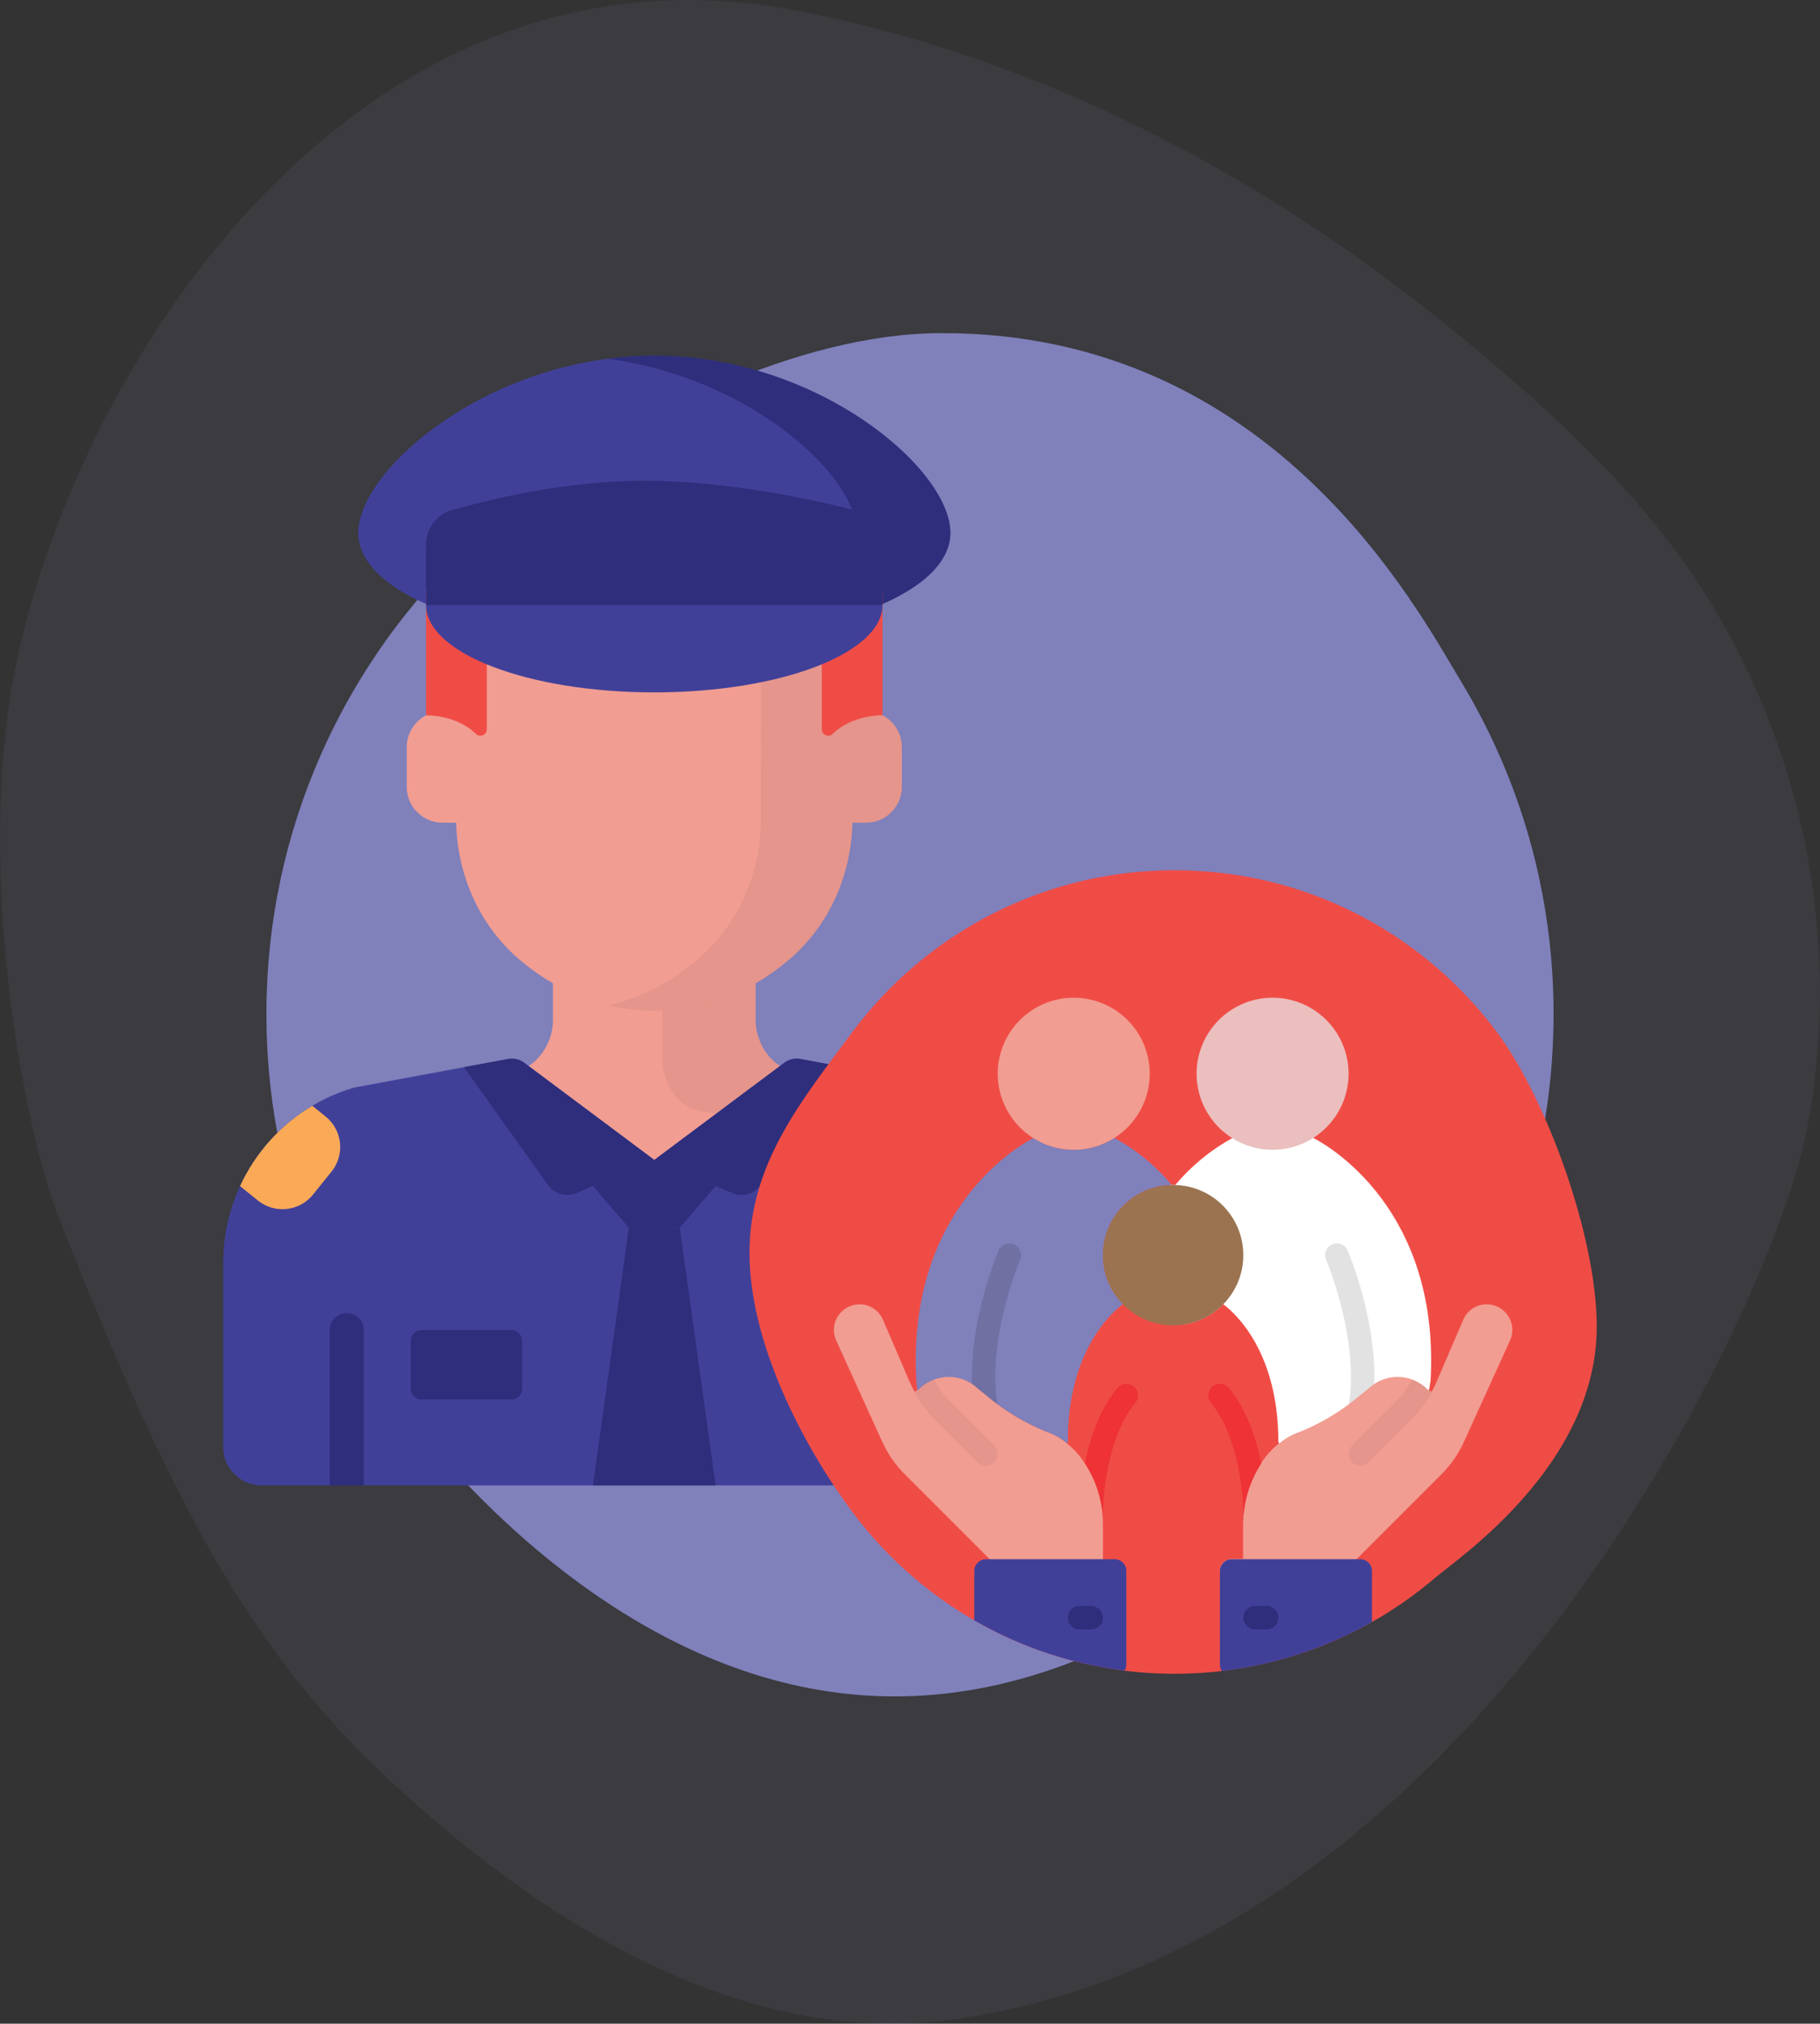 <?xml version="1.0" encoding="utf-8"?>
<!-- Generator: Adobe Illustrator 16.0.0, SVG Export Plug-In . SVG Version: 6.00 Build 0)  -->
<!DOCTYPE svg PUBLIC "-//W3C//DTD SVG 1.1//EN" "http://www.w3.org/Graphics/SVG/1.1/DTD/svg11.dtd">
<svg version="1.1" id="Layer_1" xmlns="http://www.w3.org/2000/svg" xmlns:xlink="http://www.w3.org/1999/xlink" x="0px" y="0px"
	 width="363.644px" height="404.311px" viewBox="0 0 363.644 404.311" enable-background="new 0 0 363.644 404.311"
	 xml:space="preserve">
<rect x="0" y="0" width="363.644" height="404.311" fill="#333333" stroke="none"/>
<g opacity="0.1">
	<path fill="#8080BB" d="M11.656,243.055C4.667,225.319-5.773,171.105,3.943,129.29C18.287,67.559,74.381-14.563,159.777,2.213
		c48.182,9.465,92.3,32.559,130.34,63.605c16.822,13.73,33.234,28.31,45.921,45.932c23.519,32.671,32.739,75.27,24.834,114.742
		c-6.786,33.884-65.913,162.408-170.2,176.954c-42.652,5.948-83.19-19.685-114.465-49.289
		C48.529,327.958,32.754,296.596,11.656,243.055z"/>
</g>
<path fill="#8080BB" d="M164.359,337.758c-43.52-7.01-74.032-44.258-80.373-51.684c-19.179-22.46-30.757-51.601-30.757-83.455
	c0-18.449,3.884-35.984,10.881-51.841c3.018-6.849,6.618-13.384,10.738-19.541c2.809-4.209,5.863-8.235,9.138-12.072
	c6.341-7.427,13.516-14.124,21.373-19.944c21.372-15.83,53.982-32.584,82.62-32.668c66.239-0.191,95.216,55.179,103.924,69.561
	c11.752,19.404,18.512,42.163,18.512,66.506c0,0.168,0,0.336-0.006,0.504c-0.089,24.154-6.834,46.734-18.506,66.003
	c-8.708,14.381-20.156,26.92-33.619,36.893C236.912,321.849,204.938,344.294,164.359,337.758z"/>
<g>
	<g>
		<path fill="#F19D92" d="M145.017,235.991l21.811-20.486l-8.658-1.606c-4.18-0.842-7.187-5.691-7.187-9.953v-18.998h-20.252
			h-20.252v18.998c0,4.262-3.008,9.111-7.186,9.953l-8.661,1.606l21.812,20.486C124.473,243.535,136.985,243.535,145.017,235.991"/>
		<path opacity="0.2" fill="#B5766E" d="M132.395,184.947v26.986c0,4.263,3.007,9.112,7.187,9.951l17.082,3.17l10.164-9.55
			l-8.658-1.606c-4.18-0.842-7.187-5.691-7.187-9.953v-18.998H132.395z"/>
		<path fill="#EDEDED" d="M127.992,279.611"/>
		<path fill="#414099" d="M190.73,217.293l-30.79-5.719c-1.129-0.209-2.295,0.063-3.216,0.748l-25.994,19.429l-25.996-19.429
			c-0.92-0.686-2.087-0.959-3.216-0.748l-30.791,5.717c-15.487,4.561-26.122,18.778-26.122,34.922v36.906
			c0,4.224,3.425,7.647,7.649,7.647h156.948c4.224,0,7.648-3.424,7.648-7.647v-36.904
			C216.851,236.069,206.218,221.852,190.73,217.293"/>
		<path fill="#2E2E7C" d="M92.684,213.215l16.85,23.578c1.27,1.777,3.603,2.434,5.612,1.579l15.584-6.621l-25.995-19.429
			c-0.921-0.686-2.087-0.959-3.217-0.748L92.684,213.215z"/>
		<path fill="#2E2E7C" d="M168.775,213.215l-16.851,23.578c-1.269,1.777-3.601,2.434-5.611,1.579l-15.583-6.621l25.995-19.429
			c0.921-0.686,2.087-0.959,3.216-0.748L168.775,213.215z"/>
		<path fill="#414099" d="M130.729,71.071c-32.669,0-59.151,22.601-59.151,35.372s26.482,21.896,59.151,21.896
			c32.668,0,59.151-9.125,59.151-21.896S163.398,71.071,130.729,71.071"/>
		<path fill="#2E2E7C" d="M130.729,71.071c-3.174,0-6.29,0.216-9.329,0.613c28.236,3.688,49.823,23.229,49.823,34.759
			s-21.587,20.087-49.823,21.641c3.039,0.17,6.154,0.256,9.329,0.256c32.668,0,59.151-9.125,59.151-21.896
			S163.398,71.071,130.729,71.071"/>
		<path fill="#F19D92" d="M173.025,142.096h-2.7v-3.17v-7.578c0-10.7-4.393-21.068-12.5-28.048c-6.355-5.474-47.834-5.474-54.19,0
			c-8.108,6.979-12.5,17.348-12.5,28.048v7.578v3.17h-2.7c-3.958,0-7.167,3.209-7.167,7.168v7.941c0,3.957,3.209,7.166,7.167,7.166
			h2.71c0.224,10.398,4.594,20.41,12.49,27.209c6.356,5.473,15.292,10.252,27.096,10.383c11.803-0.131,20.739-4.91,27.095-10.383
			c7.896-6.799,12.267-16.811,12.489-27.209h2.711c3.958,0,7.166-3.209,7.166-7.166v-7.941
			C180.192,145.305,176.983,142.096,173.025,142.096"/>
		<path opacity="0.2" fill="#B5766E" d="M173.025,142.096h-2.7v-3.17v-7.578c0-10.7-4.393-21.068-12.5-28.048
			c-4.002-3.446-21.922-4.722-36.237-3.828c8.423,0.524,15.599,1.8,17.954,3.828c8.107,6.979,12.5,17.348,12.5,28.048v7.578
			l-0.011,25.445c-0.223,10.398-4.594,20.41-12.489,27.209c-4.599,3.959-10.547,7.554-17.954,9.289
			c2.832,0.665,5.877,1.059,9.142,1.094c11.804-0.131,20.739-4.91,27.095-10.383c7.896-6.799,12.267-16.811,12.491-27.209h2.71
			c3.958,0,7.166-3.209,7.166-7.166v-7.941C180.192,145.305,176.983,142.096,173.025,142.096"/>
		<path fill="#F04C46" d="M85.129,118.229v24.674c0,0,6.057-0.139,9.949,3.717c0.811,0.802,2.188,0.216,2.188-0.925v-18.272h66.928
			v18.272c0,1.141,1.376,1.727,2.188,0.925c3.892-3.855,9.949-3.717,9.949-3.717v-24.674
			C176.33,102.947,85.129,102.947,85.129,118.229"/>
		<path fill="#414099" d="M130.729,138.33c-25.185,0-45.601-7.816-45.601-17.46h91.201
			C176.33,130.514,155.914,138.33,130.729,138.33"/>
		<path fill="#2E2E7C" d="M85.129,108.752v12.12h91.201v-11.994c0-3.253-2.204-6.091-5.356-6.896
			c-8.439-2.157-25.602-5.93-42.379-5.938c-15.461-0.007-30.596,3.697-38.273,5.854C87.25,102.762,85.129,105.562,85.129,108.752"/>
		<polygon fill="#2E2E7C" points="130.729,231.751 118.475,236.959 125.639,245.287 135.82,245.287 142.984,236.959 		"/>
		<polygon fill="#2E2E7C" points="135.82,245.287 130.729,245.287 125.639,245.287 118.475,296.768 142.984,296.768 		"/>
		<path fill="#2E2E7C" d="M177.235,279.611h-17.942c-1.193,0-2.159-0.967-2.159-2.158v-9.561c0-1.191,0.966-2.158,2.159-2.158
			h17.942c1.192,0,2.159,0.967,2.159,2.158v9.561C179.394,278.645,178.427,279.611,177.235,279.611"/>
		<path fill="#2E2E7C" d="M102.166,279.611H84.224c-1.192,0-2.159-0.967-2.159-2.158v-9.561c0-1.191,0.967-2.158,2.159-2.158h17.941
			c1.193,0,2.159,0.967,2.159,2.158v9.561C104.324,278.645,103.358,279.611,102.166,279.611"/>
		<path fill="#FAAA56" d="M51.53,239.85c3.365,2.714,8.291,2.185,11.004-1.179l3.707-4.598c2.713-3.366,2.185-8.29-1.179-11.005
			l-2.659-2.141c-6.363,3.782-11.381,9.406-14.445,16.043L51.53,239.85z"/>
		<path fill="#FAAA56" d="M213.501,236.971c-3.064-6.637-8.083-12.261-14.446-16.043l-2.659,2.141
			c-3.365,2.715-3.893,7.639-1.18,11.005l3.708,4.598c2.713,3.363,7.64,3.893,11.003,1.179L213.501,236.971z"/>
		<path fill="#2E2E7C" d="M192.17,262.328c-1.882,0-3.409,1.525-3.409,3.406v31.033h6.814v-31.033
			C195.576,263.854,194.051,262.328,192.17,262.328"/>
		<path fill="#2E2E7C" d="M69.289,262.328c-1.881,0-3.407,1.525-3.407,3.406v31.033h6.814v-31.033
			C72.697,263.854,71.171,262.328,69.289,262.328"/>
	</g>
	<g>
		<path fill="#F04C46" d="M319.037,265.035c0,27.609-27.625,46.211-32.261,50.168c-14.019,11.973-32.208,19.197-52.091,19.197
			c-11.516,0-22.462-2.424-32.359-6.79c-4.275-1.884-8.354-4.13-12.197-6.702c-2.627-1.754-5.14-3.662-7.536-5.705
			c-4.634-3.957-8.815-8.436-12.449-13.34c-9.881-13.342-20.392-33.695-20.392-51.572c0-17.875,10.51-30.543,20.392-43.885
			c6.225-8.402,14.051-15.549,23.029-20.982c12.112-7.337,26.317-11.555,41.513-11.555c0.104,0,0.209,0,0.314,0.004
			c15.077,0.054,29.171,4.266,41.198,11.551c8.977,5.434,16.805,12.58,23.029,20.982
			C309.107,219.748,319.037,247.16,319.037,265.035z"/>
		<g>
			<defs>
				<path id="SVGID_1_" d="M319.037,265.035c0,32.828-27.625,46.211-32.261,50.168c-14.019,11.973-32.208,19.197-52.091,19.197
					c-11.516,0-22.462-2.424-32.359-6.79c-4.275-1.884-8.354-4.13-12.197-6.702c-2.627-1.754-5.14-3.662-7.536-5.705
					c-4.634-3.957-8.815-8.436-12.449-13.34c-9.881-13.342-20.392-33.695-20.392-51.572c0-17.875,10.51-30.543,20.392-43.885
					c6.225-8.402,14.051-15.549,23.029-20.982c12.112-7.337,26.317-11.555,41.513-11.555c0.104,0,0.209,0,0.314,0.004
					c15.077,0.054,29.171,4.266,41.198,11.551c8.977,5.434,16.805,12.58,23.029,20.982
					C309.107,219.748,319.037,247.16,319.037,265.035z"/>
			</defs>
			<clipPath id="SVGID_2_">
				<use xlink:href="#SVGID_1_"  overflow="visible"/>
			</clipPath>
			<g clip-path="url(#SVGID_2_)">
				<path fill="#FFFFFF" d="M285.833,275.85l-2.36,14.629c0,0-29.505,23.518-39.73,23.371c0,0-12.808-80.911-9.629-77.098h0.702
					c3.192-3.793,7.049-6.969,11.382-9.373c5.342-1.161,10.87-1.176,16.218-0.047l0.023,0.047
					C262.439,227.379,287.867,239.506,285.833,275.85"/>
				<path fill="#8080BB" d="M220.373,250.749c-0.014,3.675,1.432,7.206,4.019,9.817c-2.454,1.82-11.031,9.557-11.031,27.574
					l-0.187,0.234c-1.214-1.021-2.609-1.807-4.113-2.313c-4.385-1.778-8.457-4.247-12.06-7.316c-0.724-0.582-1.425-1.144-2.08-1.705
					c-3.318-2.805-8.25-1.309-11.311,1.754l0.538,5.84l-1.029-8.18c-2.29-36.059,22.342-48.563,23.348-49.076h0.023
					c2.399,1.535,5.19,2.35,8.04,2.337c2.891,0.006,5.724-0.821,8.157-2.384l0.024,0.047c4.356,2.38,8.224,5.56,11.404,9.373
					C226.483,236.891,220.373,243.116,220.373,250.749"/>
				<path fill="#F19D92" d="M229.72,214.524c-0.01,8.388-6.805,15.179-15.19,15.191c-2.855,0.013-5.655-0.802-8.063-2.337
					c-6.183-3.879-8.73-11.609-6.066-18.404c2.666-6.797,9.789-10.733,16.96-9.375C224.533,200.955,229.724,207.225,229.72,214.524"
					/>
				<path fill="#EABFBE" d="M269.451,214.524c-0.01,8.388-6.806,15.179-15.191,15.191c-2.856,0.013-5.655-0.802-8.062-2.337
					c-6.183-3.879-8.731-11.609-6.066-18.404c2.666-6.797,9.789-10.733,16.96-9.375
					C264.263,200.955,269.454,207.225,269.451,214.524"/>
				<path fill="#F04C46" d="M255.615,288.375c-0.961,0.764-1.831,1.635-2.594,2.596c-3.055,3.967-4.677,8.852-4.604,13.858v6.683
					h-2.337c-1.289,0.004-2.333,1.049-2.337,2.338h-18.696c-0.004-1.289-1.048-2.334-2.337-2.338h-2.337v-6.683
					c0.073-5.007-1.55-9.892-4.604-13.858c-0.763-0.961-1.633-1.832-2.594-2.596l0.187-0.234c0-18.018,8.577-25.754,11.031-27.574
					c2.633,2.688,6.239,4.206,10.003,4.206c3.763,0,7.37-1.519,10.002-4.206c2.454,1.82,11.031,9.557,11.031,27.574L255.615,288.375
					z"/>
				<path fill="#9B7350" d="M248.417,250.749c0.011,7.71-6.206,13.984-13.916,14.044c-7.71,0.057-14.021-6.12-14.127-13.828
					c-0.106-7.713,6.031-14.061,13.74-14.213c0.092-0.021,0.187-0.029,0.281-0.023c0.14-0.006,0.281,0.002,0.421,0.023
					C242.389,236.968,248.417,243.172,248.417,250.749"/>
				<path opacity="0.5" fill="#60608C" d="M196.999,283.468c-1.142-0.002-2.115-0.827-2.303-1.953
					c-2.421-14.528,4.534-30.992,4.831-31.686c0.512-1.183,1.882-1.728,3.065-1.22c1.184,0.506,1.734,1.875,1.232,3.06
					c-0.067,0.158-6.712,15.917-4.519,29.079c0.113,0.674-0.078,1.369-0.522,1.893C198.339,283.166,197.686,283.468,196.999,283.468
					"/>
				<path fill="#E2E2E2" d="M271.79,283.468c-0.687,0-1.34-0.302-1.785-0.827c-0.445-0.523-0.636-1.219-0.523-1.893
					c2.199-13.195-4.45-28.921-4.516-29.079c-0.33-0.767-0.224-1.651,0.276-2.32c0.5-0.669,1.318-1.019,2.147-0.921
					c0.829,0.099,1.542,0.633,1.872,1.401c0.297,0.693,7.252,17.157,4.831,31.686C273.904,282.641,272.931,283.466,271.79,283.468"
					/>
				<path fill="#EE3236" d="M218.036,304.502c-1.292,0-2.338-1.046-2.338-2.338c0-0.639,0.085-15.785,7.543-24.855
					c0.529-0.646,1.364-0.959,2.189-0.823c0.826,0.136,1.514,0.702,1.807,1.485c0.294,0.783,0.146,1.662-0.385,2.307
					c-6.406,7.791-6.479,21.748-6.479,21.887C220.373,303.456,219.326,304.502,218.036,304.502"/>
				<path fill="#EE3236" d="M250.754,304.5c-1.29,0-2.335-1.042-2.337-2.332c0-0.141-0.095-14.125-6.479-21.891
					c-0.817-0.994-0.673-2.468,0.323-3.285c0.996-0.82,2.466-0.678,3.288,0.316c7.457,9.07,7.543,24.217,7.543,24.855
					c0,1.289-1.046,2.334-2.335,2.336H250.754z"/>
				<path fill="#F19D92" d="M220.373,304.829v6.683l0.657,2.96l-23.346,0.546l0.066-3.506l-16.898-16.896
					c-1.929-1.91-3.49-4.162-4.604-6.639l-9.161-20.144c-0.311-0.665-0.469-1.394-0.468-2.128c0.007-2.822,2.294-5.109,5.118-5.115
					c2.05-0.009,3.903,1.218,4.697,3.107l5.235,12.198c0.141,0.327,0.303,0.679,0.468,1.005c0.101,0.253,0.226,0.497,0.374,0.726
					c0,0.046,0.023,0.069,0.046,0.116c0.047,0.092,0.117,0.211,0.165,0.303l0.888-0.465v-0.025c0.845-0.849,1.866-1.504,2.991-1.916
					c2.821-1.086,6.01-0.549,8.32,1.402c0.654,0.562,1.355,1.123,2.08,1.705c3.603,3.069,7.674,5.538,12.06,7.316
					c1.504,0.506,2.899,1.291,4.113,2.313c0.961,0.764,1.831,1.632,2.594,2.596C218.822,294.938,220.445,299.822,220.373,304.829"/>
				<path fill="#F19D92" d="M302.169,265.705c0.002,0.734-0.157,1.463-0.467,2.128l-9.162,20.144
					c-1.113,2.477-2.673,4.729-4.603,6.639l-16.897,16.896l-0.068,4.236l-22.75-0.73l0.195-3.506v-6.683
					c-0.073-5.007,1.549-9.892,4.604-13.858c0.763-0.961,1.633-1.832,2.594-2.596c1.214-1.021,2.609-1.807,4.113-2.313
					c4.386-1.778,8.458-4.247,12.06-7.316c0.725-0.582,1.426-1.144,2.08-1.705c3.333-2.787,8.245-2.563,11.311,0.514v0.025
					l0.888,0.465c0.21-0.397,0.421-0.795,0.607-1.191c0.164-0.303,0.305-0.631,0.444-0.958l5.235-12.198
					c0.795-1.89,2.648-3.116,4.698-3.107C299.875,260.596,302.163,262.883,302.169,265.705"/>
				<path opacity="0.2" fill="#B5766E" d="M198.661,292.14c-0.922,0.903-2.397,0.903-3.319,0l-8.67-8.695
					c-1.579-1.548-2.911-3.329-3.949-5.28c-0.075-0.134-0.13-0.274-0.165-0.422c0.047,0.092,0.117,0.211,0.165,0.303l0.888-0.465
					v-0.025c0.845-0.849,1.866-1.504,2.991-1.916c0.091,0.1,0.169,0.209,0.233,0.326c0.834,1.541,1.89,2.951,3.132,4.185
					l8.694,8.671C199.572,289.738,199.572,291.221,198.661,292.14"/>
				<path opacity="0.2" fill="#B5766E" d="M270.133,292.14c0.922,0.903,2.398,0.903,3.319,0l8.67-8.695
					c1.578-1.548,2.911-3.329,3.95-5.28c0.075-0.134,0.13-0.274,0.164-0.422c-0.046,0.092-0.117,0.211-0.164,0.303l-0.887-0.465
					v-0.025c-0.846-0.849-1.867-1.504-2.992-1.916c-0.09,0.1-0.169,0.209-0.234,0.326c-0.834,1.541-1.89,2.951-3.132,4.185
					l-8.694,8.671C269.223,289.738,269.223,291.221,270.133,292.14"/>
				<path fill="#414099" d="M197.001,311.512h25.709c1.29,0,2.336,1.048,2.336,2.338v18.697c0,1.29-1.047,2.336-2.336,2.336h-25.709
					c-1.29,0-2.337-1.046-2.337-2.336V313.85C194.664,312.56,195.711,311.512,197.001,311.512"/>
				<path fill="#2E2E7C" d="M218.036,325.534h-2.338c-1.291,0-2.337-1.044-2.337-2.337c0-1.289,1.046-2.336,2.337-2.336h2.338
					c1.29,0,2.337,1.047,2.337,2.336C220.373,324.49,219.326,325.534,218.036,325.534"/>
				<path fill="#414099" d="M246.08,311.512h25.708c1.291,0,2.337,1.048,2.337,2.338v18.697c0,1.29-1.046,2.336-2.337,2.336H246.08
					c-1.29,0-2.337-1.046-2.337-2.336V313.85C243.743,312.56,244.79,311.512,246.08,311.512"/>
				<path fill="#2E2E7C" d="M253.091,325.534h-2.337c-1.292,0-2.337-1.044-2.337-2.337c0-1.289,1.046-2.336,2.337-2.336h2.337
					c1.291,0,2.337,1.047,2.337,2.336C255.428,324.49,254.382,325.534,253.091,325.534"/>
			</g>
		</g>
	</g>
</g>
</svg>
